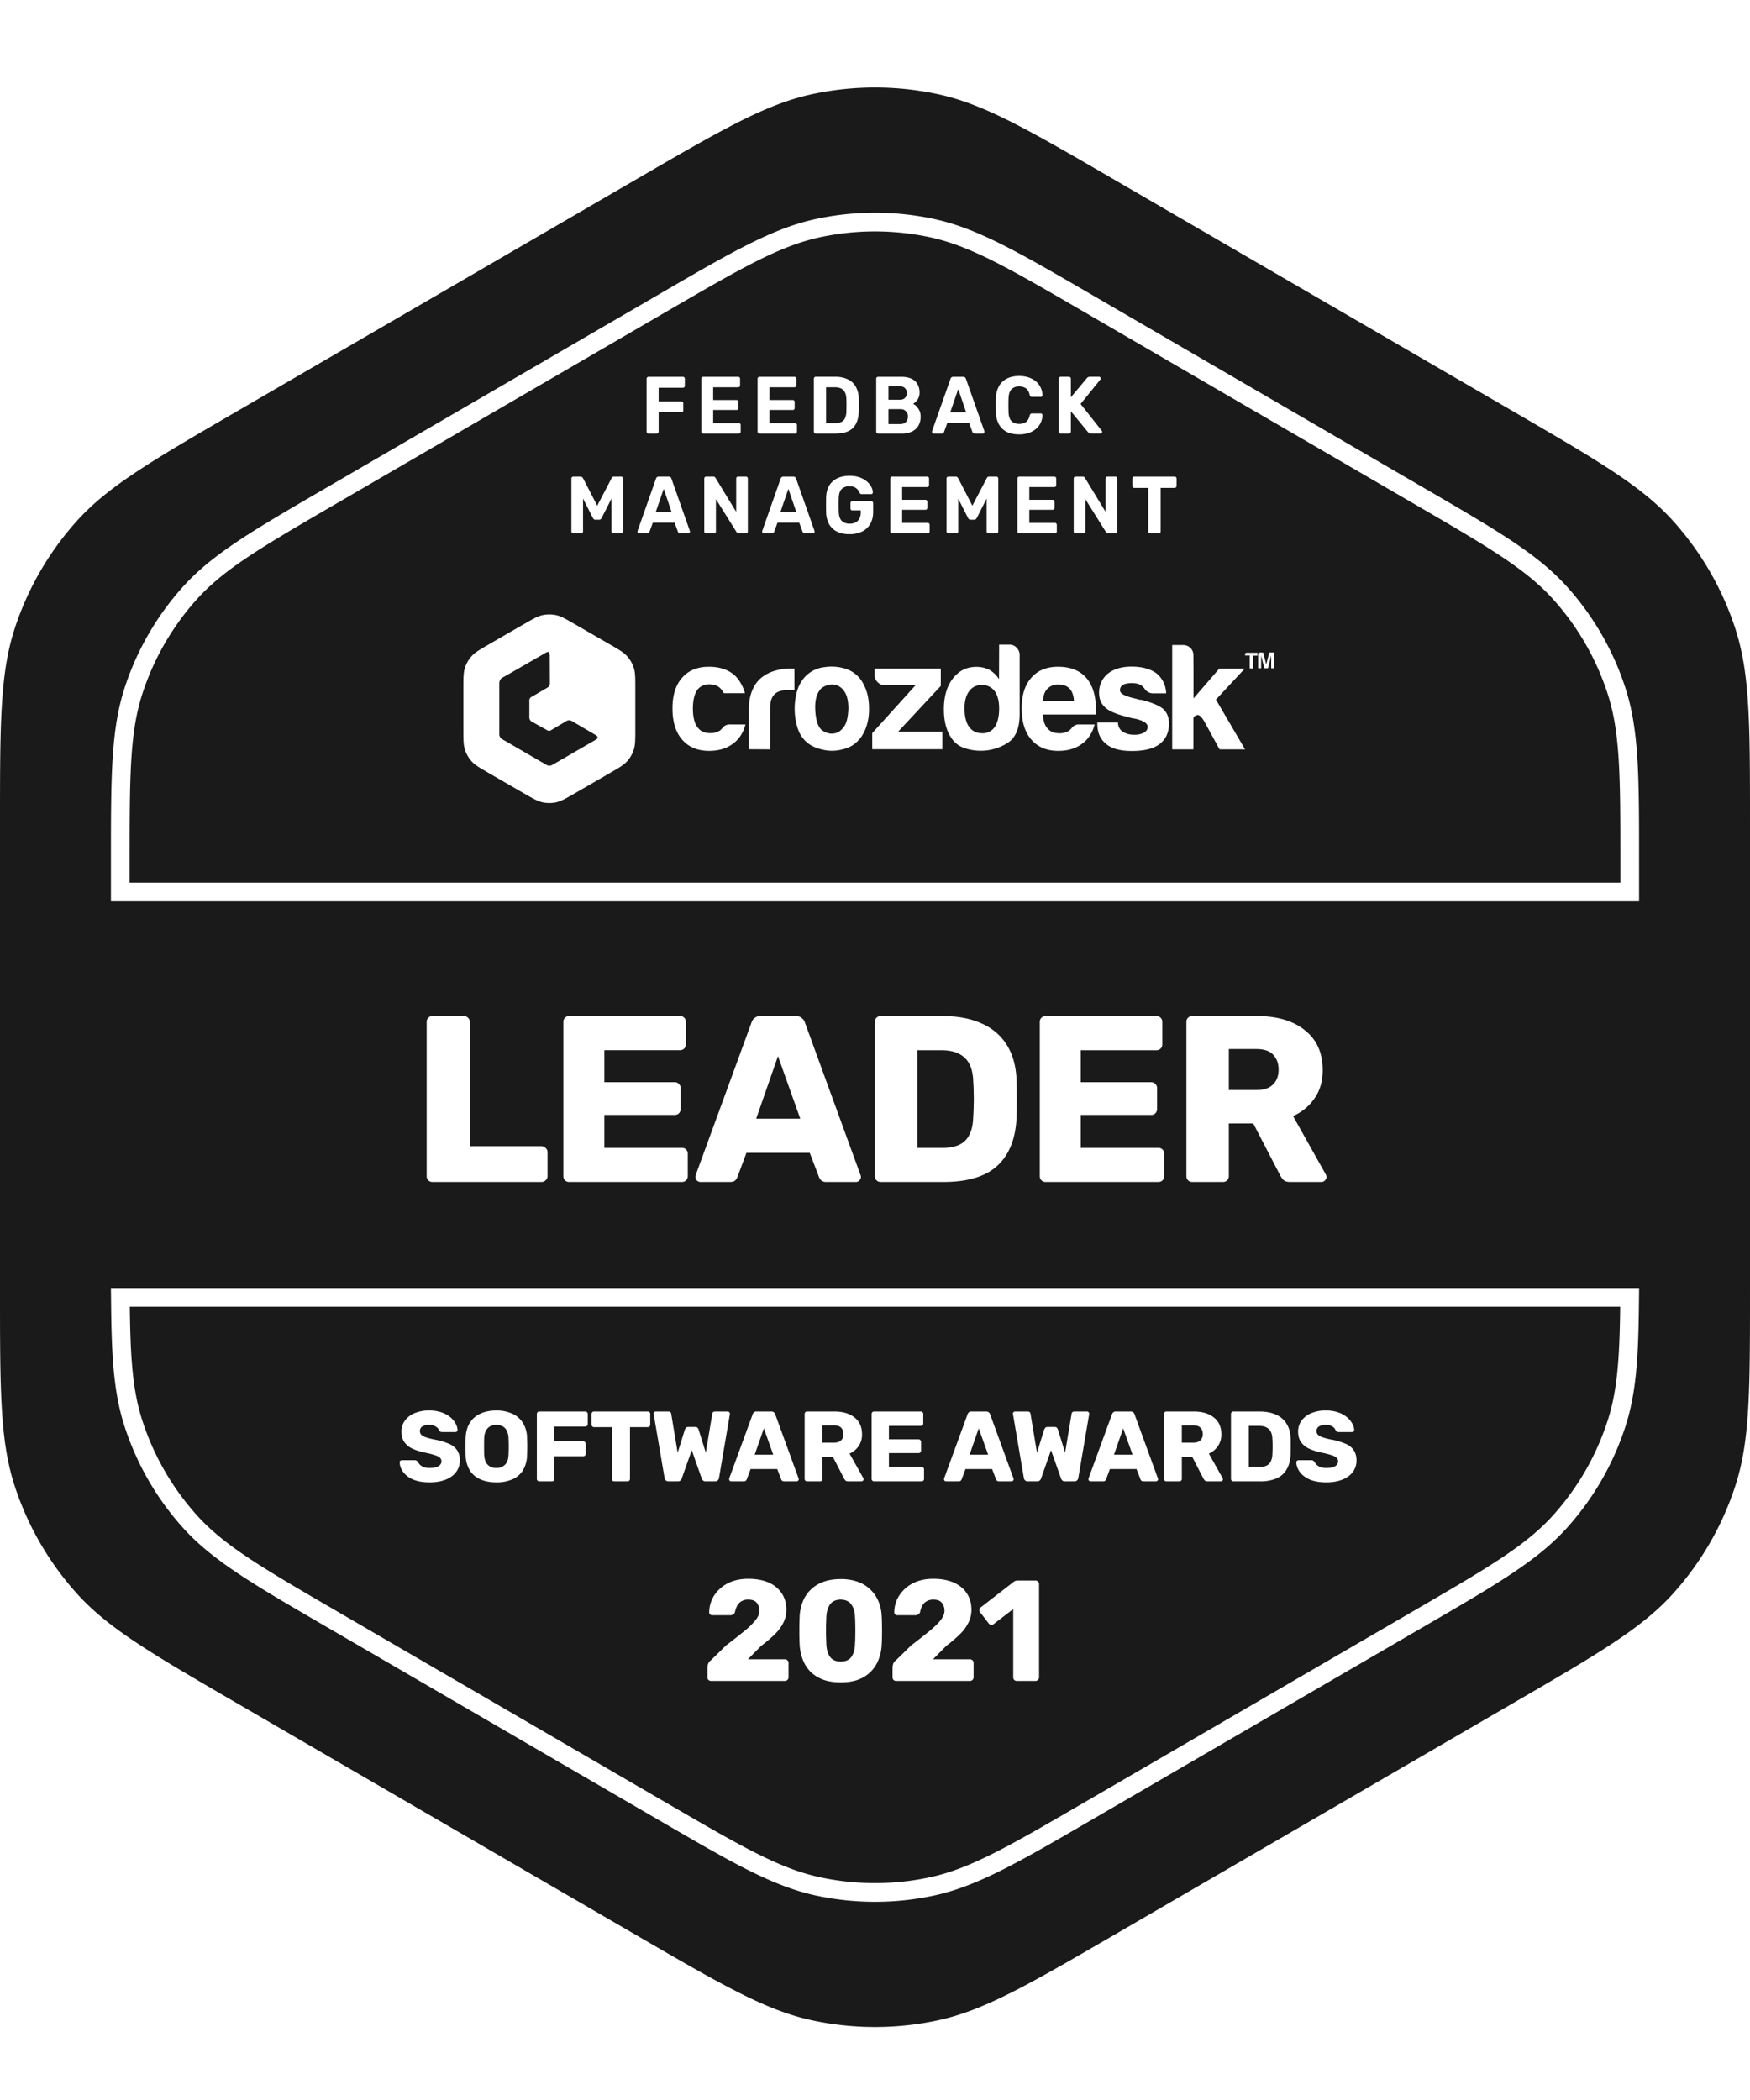 <svg width="80" height="96" fill="none" xmlns="http://www.w3.org/2000/svg"><path d="M38.178 19.342h-.413v-1.638h.395c.178 0 .31.044.395.133.087.087.132.223.137.408a5.74 5.74 0 0 1 .004.36c0 .057-.002.12-.004.192a.792.792 0 0 1-.06.316.343.343 0 0 1-.165.174.654.654 0 0 1-.29.055Zm2.439.045h.539c.115 0 .202-.034.26-.1a.366.366 0 0 0 .089-.245.336.336 0 0 0-.092-.24c-.059-.067-.144-.1-.257-.1h-.54v.685Zm0-1.112h.507c.11 0 .193-.029.247-.085a.315.315 0 0 0 .084-.227.29.29 0 0 0-.084-.218c-.054-.057-.137-.085-.247-.085h-.508v.615Zm3.551.578h-.73l.367-1.067.363 1.067Zm-13.464 4.562h-.73l.367-1.068.363 1.068Zm5.7 0h-.73l.366-1.068.364 1.068Zm-9.175 10.186a934.895 934.895 0 0 0-1.067-.626.249.249 0 0 0-.289 0l-.674.4a.172.172 0 0 1-.154.024L24.328 33a.223.223 0 0 1-.129-.22v-.749a.174.174 0 0 1 .11-.178l.681-.398a.251.251 0 0 0 .147-.252l-.006-1.25c0-.148-.061-.185-.184-.111l-.47.27c-.526.304-1.275.736-1.505.864a.259.259 0 0 0-.14.203c0 .003-.002.006-.004.009-.001.003-.003.006-.003.01v2.348a.267.267 0 0 0 .141.251l1 .58 1 .58a.283.283 0 0 0 .22.036.191.191 0 0 0 .08-.037l.218-.125h.001c.244-.141.486-.28.732-.427a135.23 135.23 0 0 0 .524-.303l.494-.285c.116-.068.116-.141-.006-.215Zm10.039-1.171c-.019-.423.067-.736.263-.95a.813.813 0 0 1 .307-.16.647.647 0 0 1 .417.006.722.722 0 0 1 .368.319c.104.165.16.417.16.748-.013.368-.074.638-.185.803-.11.166-.239.27-.38.313a.665.665 0 0 1-.423-.012c-.141-.055-.24-.117-.294-.19-.135-.166-.215-.454-.233-.877Zm7.034.797c-.141-.196-.209-.478-.209-.846 0-.331.068-.589.209-.78a.677.677 0 0 1 .57-.287.702.702 0 0 1 .595.276c.14.196.208.46.208.79 0 .369-.067.65-.196.847a.667.667 0 0 1-.582.294c-.258-.006-.454-.098-.595-.294Zm3.378-1.19h1.417c-.018-.251-.086-.435-.196-.552-.123-.128-.294-.196-.515-.196a.679.679 0 0 0-.503.196c-.123.123-.19.307-.202.552Z" fill="#1A1A1A"/><path fill-rule="evenodd" clip-rule="evenodd" d="M37.496 10.844c-1.866.399-3.62 1.418-7.128 3.458l-14.914 8.674c-3.472 2.018-5.208 3.028-6.47 4.436a11.975 11.975 0 0 0-2.475 4.303c-.583 1.8-.583 3.807-.583 7.823v.81h68.148v-.81c0-4.016 0-6.024-.582-7.823a11.976 11.976 0 0 0-2.476-4.303c-1.262-1.408-2.998-2.418-6.47-4.436l-14.914-8.674c-3.508-2.04-5.262-3.06-7.128-3.458a11.974 11.974 0 0 0-5.008 0Zm9.091 9.014c-.22 0-.409-.039-.564-.115a.852.852 0 0 1-.356-.341 1.217 1.217 0 0 1-.14-.549 13.848 13.848 0 0 1 0-.66 1.18 1.18 0 0 1 .14-.54.862.862 0 0 1 .363-.345c.155-.08.341-.12.557-.12.158 0 .301.022.43.064.13.042.241.102.335.181a.842.842 0 0 1 .303.634.073.073 0 0 1-.024.056.07.07 0 0 1-.053.022h-.402a.096.096 0 0 1-.067-.022.151.151 0 0 1-.039-.074c-.035-.146-.094-.246-.176-.3a.545.545 0 0 0-.307-.082.469.469 0 0 0-.345.126c-.085.084-.13.224-.138.419-.007.203-.007.41 0 .622.008.196.053.335.138.42.085.083.2.125.345.125a.544.544 0 0 0 .307-.081c.084-.057.143-.157.176-.3.01-.037.023-.062.039-.075a.096.096 0 0 1 .067-.022h.402a.07.07 0 0 1 .053.023.071.071 0 0 1 .024.055.842.842 0 0 1-.303.634.987.987 0 0 1-.335.181 1.353 1.353 0 0 1-.43.064Zm-17.003-.064a.084.084 0 0 0 .063.026h.374a.084.084 0 0 0 .063-.026.093.093 0 0 0 .025-.066v-.879h1.04a.084.084 0 0 0 .063-.026.088.088 0 0 0 .025-.063v-.315a.093.093 0 0 0-.025-.066.084.084 0 0 0-.063-.026h-1.04v-.627h1.11a.084.084 0 0 0 .064-.026.093.093 0 0 0 .024-.066v-.315a.093.093 0 0 0-.024-.067.084.084 0 0 0-.064-.026h-1.572a.084.084 0 0 0-.063.026.093.093 0 0 0-.025.067v2.409c0 .027.008.05.025.066Zm2.5 0a.084.084 0 0 0 .063.026h1.625a.084.084 0 0 0 .064-.026.093.093 0 0 0 .025-.066v-.293a.093.093 0 0 0-.025-.067.084.084 0 0 0-.064-.026h-1.17v-.6h1.065a.084.084 0 0 0 .063-.026.088.088 0 0 0 .025-.063v-.274a.093.093 0 0 0-.025-.067.084.084 0 0 0-.063-.026h-1.065v-.582h1.142a.084.084 0 0 0 .064-.026.088.088 0 0 0 .024-.063v-.296a.093.093 0 0 0-.024-.067.084.084 0 0 0-.064-.026h-1.596a.084.084 0 0 0-.064.026.093.093 0 0 0-.025.067v2.409c0 .027.009.05.025.066Zm2.636.026a.084.084 0 0 1-.063-.026.093.093 0 0 1-.025-.066v-2.41c0-.027.008-.049.025-.066a.084.084 0 0 1 .063-.026h1.597c.026 0 .047.009.063.026.017.017.025.04.025.067v.296a.088.088 0 0 1-.025.063.084.084 0 0 1-.063.026h-1.142v.582h1.064c.026 0 .047.009.064.026.016.017.024.04.024.067v.274a.088.088 0 0 1-.024.063.084.084 0 0 1-.064.026h-1.064v.6h1.17c.026 0 .047.009.063.026.017.018.025.04.025.067v.293c0 .027-.008.05-.025.066a.084.084 0 0 1-.063.026H34.72Zm2.51-.026a.084.084 0 0 0 .063.026h.902c.233 0 .427-.035.582-.107a.76.76 0 0 0 .352-.337c.08-.151.123-.341.13-.571a12.646 12.646 0 0 0 0-.567 1.152 1.152 0 0 0-.133-.552.795.795 0 0 0-.36-.341 1.306 1.306 0 0 0-.588-.12h-.885a.084.084 0 0 0-.064.027.093.093 0 0 0-.024.067v2.409c0 .027.008.05.024.066Zm2.914.026a.084.084 0 0 1-.063-.026.093.093 0 0 1-.025-.066v-2.41c0-.027.008-.049.025-.066a.084.084 0 0 1 .063-.026h1.047c.195 0 .355.03.48.089.124.06.215.143.274.252a.766.766 0 0 1 .092.382.555.555 0 0 1-.05.24.521.521 0 0 1-.116.171.558.558 0 0 1-.13.1.609.609 0 0 1 .24.223.62.62 0 0 1 .105.363.813.813 0 0 1-.098.407.667.667 0 0 1-.293.271 1.06 1.06 0 0 1-.472.096h-1.079Zm2.483-.022a.07.07 0 0 0 .053.022h.367c.035 0 .061-.008.078-.026a.132.132 0 0 0 .031-.048l.152-.415h.994l.151.415a.13.13 0 0 0 .032.049c.016.017.042.025.078.025h.366a.07.07 0 0 0 .053-.022.086.086 0 0 0 .021-.055.153.153 0 0 0-.003-.034l-.84-2.383a.144.144 0 0 0-.042-.07.124.124 0 0 0-.088-.03h-.45a.124.124 0 0 0-.089.03.145.145 0 0 0-.042.07l-.84 2.383a.141.141 0 0 0-.003.034c0 .02.007.038.021.055Zm5.801-.003a.084.084 0 0 0 .064.025h.373a.084.084 0 0 0 .064-.026.093.093 0 0 0 .025-.066V18.8l.779.949c.007.007.02.021.042.04.021.02.053.03.095.03h.44a.07.07 0 0 0 .053-.022.086.086 0 0 0 .022-.055c0-.02-.005-.035-.014-.045l-.973-1.23.906-1.12a.071.071 0 0 0 .014-.044.073.073 0 0 0-.021-.052.065.065 0 0 0-.053-.026h-.427a.165.165 0 0 0-.138.07l-.725.868v-.845a.093.093 0 0 0-.025-.067.084.084 0 0 0-.064-.026h-.373a.084.084 0 0 0-.063.026.093.093 0 0 0-.025.067v2.409c0 .027.008.05.024.066Zm-22.22 4.587a.091.091 0 0 1-.063-.026.093.093 0 0 1-.024-.066v-2.41c0-.027.008-.049.024-.066a.091.091 0 0 1 .064-.026h.328c.035 0 .06.01.077.03.02.02.032.034.039.044l.649 1.256.655-1.256a.248.248 0 0 1 .032-.045c.019-.02.046-.03.081-.03h.328c.026 0 .047.01.063.027a.09.09 0 0 1 .025.066v2.41a.089.089 0 0 1-.025.066.084.084 0 0 1-.063.026h-.36a.08.08 0 0 1-.06-.026.093.093 0 0 1-.024-.066v-1.498l-.448.882a.219.219 0 0 1-.046.06.105.105 0 0 1-.074.025h-.165a.105.105 0 0 1-.075-.025.219.219 0 0 1-.045-.06l-.448-.882v1.498a.089.089 0 0 1-.025.066.08.08 0 0 1-.06.026h-.36Zm2.956-.022a.07.07 0 0 0 .053.022h.366c.036 0 .061-.008.078-.026a.132.132 0 0 0 .031-.048l.152-.415h.994l.152.415a.121.121 0 0 0 .031.048c.017.018.043.026.078.026h.366a.07.07 0 0 0 .053-.022.086.086 0 0 0 .021-.056.142.142 0 0 0-.003-.033l-.839-2.383a.143.143 0 0 0-.042-.07.124.124 0 0 0-.088-.03h-.451a.124.124 0 0 0-.089.03.145.145 0 0 0-.042.07l-.839 2.383a.142.142 0 0 0-.003.033c0 .02.007.039.02.056Zm3.12.022a.084.084 0 0 1-.064-.026.093.093 0 0 1-.025-.066v-2.41c0-.027.009-.049.025-.066a.084.084 0 0 1 .063-.026h.321c.035 0 .061.008.078.026.016.017.027.03.032.04l.94 1.546v-1.52c0-.027.009-.049.025-.066a.08.08 0 0 1 .06-.026h.36a.08.08 0 0 1 .063.026.09.09 0 0 1 .025.066v2.41a.102.102 0 0 1-.025.066.084.084 0 0 1-.063.026h-.325c-.035 0-.06-.008-.077-.026a.426.426 0 0 0-.032-.04l-.937-1.498v1.472a.093.093 0 0 1-.025.066.084.084 0 0 1-.064.026h-.356Zm2.58-.022a.07.07 0 0 0 .052.022h.367c.035 0 .06-.008.077-.026a.132.132 0 0 0 .032-.048l.151-.415h.994l.152.415a.125.125 0 0 0 .032.048c.016.018.042.026.077.026h.367a.07.07 0 0 0 .053-.022.086.086 0 0 0 .02-.056.153.153 0 0 0-.003-.033l-.839-2.383a.143.143 0 0 0-.042-.07.124.124 0 0 0-.088-.03h-.451a.124.124 0 0 0-.088.03.145.145 0 0 0-.043.07l-.838 2.383a.139.139 0 0 0-.004.033c0 .02.007.039.021.056Zm3.97.06c-.221 0-.41-.039-.568-.116a.87.87 0 0 1-.363-.34 1.18 1.18 0 0 1-.137-.545 15.785 15.785 0 0 1 0-.686c.007-.208.053-.384.137-.53a.848.848 0 0 1 .367-.334c.16-.079.347-.118.564-.118.173 0 .326.023.458.07.131.047.242.109.331.185.09.075.158.156.205.245a.586.586 0 0 1 .074.256.091.091 0 0 1-.022.06.074.074 0 0 1-.056.021h-.437a.096.096 0 0 1-.056-.015.13.13 0 0 1-.032-.044.449.449 0 0 0-.081-.133.422.422 0 0 0-.145-.119.514.514 0 0 0-.24-.048.495.495 0 0 0-.352.122c-.084.082-.13.215-.137.4a9.877 9.877 0 0 0 0 .649c.007.193.054.331.14.415.09.084.209.126.357.126a.609.609 0 0 0 .257-.052.416.416 0 0 0 .183-.17.575.575 0 0 0 .067-.293v-.093h-.384a.08.08 0 0 1-.06-.026.101.101 0 0 1-.025-.066v-.238c0-.027.009-.049.025-.066a.08.08 0 0 1 .06-.026h.864c.025 0 .046.008.063.026.016.017.025.04.025.066v.404c0 .213-.045.395-.134.545a.869.869 0 0 1-.377.349 1.294 1.294 0 0 1-.571.118Zm1.889-.064a.084.084 0 0 0 .063.026h1.625a.083.083 0 0 0 .063-.026.093.093 0 0 0 .025-.066v-.293a.093.093 0 0 0-.025-.067.083.083 0 0 0-.063-.026h-1.17v-.6h1.064a.084.084 0 0 0 .064-.026.088.088 0 0 0 .024-.063v-.275a.093.093 0 0 0-.024-.066.084.084 0 0 0-.064-.026h-1.064v-.582h1.142a.084.084 0 0 0 .063-.026.088.088 0 0 0 .025-.063v-.297a.093.093 0 0 0-.025-.066.084.084 0 0 0-.063-.026h-1.597a.084.084 0 0 0-.063.026.093.093 0 0 0-.025.066v2.41c0 .027.008.049.025.066Zm2.636.026a.091.091 0 0 1-.064-.026.093.093 0 0 1-.024-.066v-2.41c0-.027.008-.049.024-.066a.091.091 0 0 1 .064-.026h.328c.035 0 .06.01.077.03.019.02.032.034.039.044l.648 1.256.656-1.256a.253.253 0 0 1 .032-.045c.018-.02.045-.03.08-.03h.329c.025 0 .047.01.063.027a.09.09 0 0 1 .025.066v2.41a.093.093 0 0 1-.025.066.084.084 0 0 1-.063.026h-.36a.08.08 0 0 1-.06-.026.093.093 0 0 1-.025-.066v-1.498l-.447.882a.219.219 0 0 1-.046.06.105.105 0 0 1-.074.025h-.166a.105.105 0 0 1-.074-.025.219.219 0 0 1-.045-.06l-.448-.882v1.498a.089.089 0 0 1-.025.066.08.08 0 0 1-.06.026h-.36Zm3.177-.026a.084.084 0 0 0 .063.026h1.625a.084.084 0 0 0 .063-.026.093.093 0 0 0 .025-.066v-.293a.093.093 0 0 0-.025-.067.084.084 0 0 0-.063-.026h-1.17v-.6h1.064a.084.084 0 0 0 .064-.026.088.088 0 0 0 .024-.063v-.275a.093.093 0 0 0-.024-.066.084.084 0 0 0-.064-.026h-1.064v-.582h1.142a.084.084 0 0 0 .063-.026.088.088 0 0 0 .025-.063v-.297a.093.093 0 0 0-.025-.066.084.084 0 0 0-.063-.026h-1.597a.084.084 0 0 0-.063.026.093.093 0 0 0-.025.066v2.41c0 .027.008.049.025.066Zm2.636.026a.084.084 0 0 1-.064-.026.093.093 0 0 1-.024-.066v-2.41c0-.027.008-.049.024-.066a.084.084 0 0 1 .064-.026h.32c.036 0 .062.008.078.026a.18.18 0 0 1 .032.04l.94 1.546v-1.52a.09.09 0 0 1 .026-.066.08.08 0 0 1 .06-.026h.359a.08.08 0 0 1 .063.026.09.09 0 0 1 .025.066v2.41a.102.102 0 0 1-.025.066.084.084 0 0 1-.063.026h-.324c-.036 0-.061-.008-.078-.026a.426.426 0 0 0-.032-.04l-.937-1.498v1.472a.089.089 0 0 1-.025.066.084.084 0 0 1-.063.026h-.356Zm3.344-.026a.084.084 0 0 0 .064.026h.39a.084.084 0 0 0 .064-.026.093.093 0 0 0 .025-.066v-1.987h.638a.084.084 0 0 0 .063-.026.088.088 0 0 0 .025-.063v-.334a.093.093 0 0 0-.024-.066.084.084 0 0 0-.064-.026H51.85a.08.08 0 0 0-.06.026.093.093 0 0 0-.024.066v.334c0 .025.008.046.024.063a.08.08 0 0 0 .06.026h.642v1.987c0 .027.008.049.024.066Zm-28.58 4.185c.428-.248.643-.372.87-.42.203-.043.411-.043.613 0 .228.048.442.172.871.42l1.575.91c.43.247.644.37.8.544.138.153.242.334.306.53.072.222.072.47.072.965v1.819c0 .495 0 .742-.072.964a1.473 1.473 0 0 1-.306.53c-.156.173-.37.297-.8.545l-1.575.91c-.429.247-.643.37-.871.42-.202.042-.41.042-.612 0-.228-.05-.443-.173-.872-.42l-1.575-.91c-.429-.248-.643-.371-.8-.545a1.471 1.471 0 0 1-.305-.53c-.072-.222-.072-.47-.072-.965V31.49c0-.496 0-.743.072-.965a1.46 1.46 0 0 1 .306-.53c.156-.173.37-.297.8-.545l1.574-.91Zm10.143 4.576h-.693a.429.429 0 0 0-.258.067.47.47 0 0 0-.11.11l-.074.074a.156.156 0 0 1-.074.05.776.776 0 0 1-.404.097c-.24 0-.417-.073-.54-.22-.165-.178-.251-.479-.251-.902 0-.423.085-.73.251-.914a.679.679 0 0 1 .503-.196c.22 0 .392.067.515.196a.78.78 0 0 1 .141.209h.97a1.931 1.931 0 0 0-.363-.705c-.3-.338-.736-.503-1.288-.503-.527 0-.938.171-1.232.515-.288.33-.43.797-.43 1.386 0 .62.148 1.097.442 1.429.294.343.705.515 1.233.515.429 0 .79-.105 1.079-.32.288-.202.478-.502.583-.888Zm.153 1.134v-1.79c0-.362.055-.663.16-.908a1.43 1.43 0 0 1 .435-.589c.184-.141.392-.245.62-.307.238-.067.484-.098.729-.098h.141v.988h-.319c-.27 0-.466.067-.595.196-.128.129-.196.331-.196.613v1.901l-.975-.006Zm2.22-1.006c.074.264.215.497.417.675.184.166.43.282.742.35.3.073.62.067.92-.019.343-.073.625-.264.846-.57.11-.166.196-.35.252-.54.073-.245.104-.503.098-.76 0-.405-.074-.76-.233-1.067a1.408 1.408 0 0 0-.78-.724 2.15 2.15 0 0 0-1.023-.092 1.426 1.426 0 0 0-.932.49 1.609 1.609 0 0 0-.325.626 2.827 2.827 0 0 0-.105.748c-.006.3.037.595.123.883Zm3.422 1.006v-.736l1.98-2.19h-1.398a.449.449 0 0 1-.33-.134.441.441 0 0 1-.142-.325v-.307h3.024v.797l-1.95 2.092h2.023v.803h-3.207Zm6.273-4.783h-.472l-.006 1.582a1.287 1.287 0 0 0-.441-.43 1.295 1.295 0 0 0-.608-.134c-.435 0-.79.178-1.066.54-.27.349-.405.815-.405 1.398 0 .588.135 1.054.404 1.398.142.178.332.313.552.38a2.296 2.296 0 0 0 1.938-.227c.38-.233.57-.674.57-1.33V29.94a.46.46 0 0 0-.134-.325.429.429 0 0 0-.331-.147Zm3.202 3.649h.693c-.105.386-.295.686-.583.889-.288.215-.65.319-1.08.319-.527 0-.938-.172-1.232-.515-.294-.332-.441-.81-.441-1.43 0-.588.14-1.054.429-1.385.294-.344.705-.515 1.233-.515.551 0 .987.165 1.287.503.295.343.442.815.442 1.428v.154c0 .03 0 .067-.012.098H47.68c.006.288.08.497.208.638.123.147.3.22.54.22a.775.775 0 0 0 .405-.098.156.156 0 0 0 .073-.049l.074-.073a.3.3 0 0 1 .104-.11.413.413 0 0 1 .264-.074Zm1.76-.086h-.945v.049c0 .41.135.717.405.932.258.215.65.319 1.178.319.558 0 .975-.104 1.25-.307.295-.22.442-.54.442-.944 0-.282-.086-.503-.264-.669-.19-.16-.515-.294-.987-.417a.755.755 0 0 1-.116-.012 1.132 1.132 0 0 1-.148-.043c-.484-.104-.723-.227-.723-.374a.27.27 0 0 1 .122-.251c.092-.056.233-.086.417-.086.197 0 .35.037.46.122l.11.11c.08.148.24.24.405.234h.595a1.219 1.219 0 0 0-.429-.902c-.288-.214-.675-.319-1.153-.319-.441 0-.803.105-1.08.32-.263.214-.41.539-.404.876 0 .282.092.503.276.669.172.165.497.306.987.429.123.037.246.067.375.086.386.086.582.208.582.374 0 .11-.055.196-.166.264a.883.883 0 0 1-.429.098.996.996 0 0 1-.552-.141.508.508 0 0 1-.208-.417Zm3.452-2.466v1.362l1.178-1.362h1.165l-1.318 1.417 1.33 2.275h-1.165l-.68-1.245c-.142-.251-.258-.355-.362-.319-.105.037-.154.092-.154.166v1.398h-.969v-4.77h.503c.123 0 .245.048.331.134a.445.445 0 0 1 .135.319l.006.625Zm2.57-.6v.588l.147.006v-.588h.209v-.13h-.497a.07.07 0 0 0-.074.074v.05h.215Zm.386.582v-.638c0-.018.006-.037.025-.055a.077.077 0 0 1 .055-.024h.147l.141.545.141-.546h.221v.718h-.135v-.582l-.147.582h-.166l-.147-.582v.582h-.135Z" fill="#1A1A1A"/><path d="M23.083 66.962a.54.54 0 0 1-.393.146.54.54 0 0 1-.392-.146c-.1-.097-.155-.252-.164-.465a16.378 16.378 0 0 1 0-.748.786.786 0 0 1 .082-.347.463.463 0 0 1 .196-.201.596.596 0 0 1 .278-.064c.107 0 .201.022.283.064.082.043.146.11.192.2a.786.786 0 0 1 .082.348 7.885 7.885 0 0 1 0 .748c-.006.213-.061.368-.164.465Zm12.265-.461H34.5l.42-1.204.428 1.204Zm2.252-.551h.53c.143 0 .25-.036.32-.106a.379.379 0 0 0 .109-.287.398.398 0 0 0-.105-.288c-.067-.073-.175-.109-.324-.109h-.53v.79Zm6.723.551h.849l-.43-1.204-.419 1.204Zm6.602 0h.849l-.429-1.204-.42 1.204Zm3.631-.551h-.53v-.79h.53c.149 0 .257.037.324.11.07.072.104.168.104.287a.379.379 0 0 1-.109.287c-.07.07-.176.105-.32.105Zm2.534 1.112h.483a.77.77 0 0 0 .324-.06.41.41 0 0 0 .196-.195.795.795 0 0 0 .073-.347c.006-.088.009-.167.009-.237a2.37 2.37 0 0 0 0-.21c0-.07-.003-.148-.01-.233-.005-.206-.06-.357-.163-.451-.1-.097-.251-.146-.452-.146h-.46v1.88Zm-18.168 8.679c-.1.144-.264.216-.492.216-.218 0-.38-.072-.485-.216-.105-.149-.162-.347-.17-.597l-.014-.4v-.42l.014-.386c.008-.24.063-.435.163-.584.101-.149.265-.225.492-.23.228.005.392.081.492.23.105.149.16.343.164.584.009.118.013.247.013.387.005.14.005.28 0 .42 0 .14-.004.272-.013.4-.004.249-.059.447-.164.596Z" fill="#1A1A1A"/><path fill-rule="evenodd" clip-rule="evenodd" d="M37.496 85.82c1.65.353 3.357.353 5.008 0 1.866-.4 3.62-1.42 7.128-3.46l14.914-8.672c3.472-2.02 5.208-3.029 6.47-4.437a11.976 11.976 0 0 0 2.475-4.303c.385-1.188.516-2.468.56-4.357.007-.272.011-.556.015-.855H5.934c.004.299.008.583.015.855.044 1.89.175 3.169.56 4.357a11.975 11.975 0 0 0 2.475 4.303c1.262 1.408 2.998 2.418 6.47 4.436l14.914 8.674c3.508 2.04 5.262 3.06 7.128 3.459ZM18.89 67.637c.2.085.453.128.757.128.268 0 .505-.04.712-.119.206-.079.368-.193.483-.342a.85.85 0 0 0 .178-.538.83.83 0 0 0-.118-.461.823.823 0 0 0-.375-.301 2.877 2.877 0 0 0-.67-.196 3.69 3.69 0 0 1-.397-.105.514.514 0 0 1-.205-.119.236.236 0 0 1-.06-.16c0-.097.037-.168.11-.214a.58.58 0 0 1 .315-.073.52.52 0 0 1 .3.078c.08.048.129.106.147.173.018.027.04.047.064.06a.192.192 0 0 0 .086.018h.603c.027 0 .05-.01.068-.028a.103.103 0 0 0 .027-.068.634.634 0 0 0-.09-.297.986.986 0 0 0-.247-.292 1.258 1.258 0 0 0-.406-.219 1.685 1.685 0 0 0-.552-.082 1.67 1.67 0 0 0-.67.123 1.053 1.053 0 0 0-.443.343.839.839 0 0 0-.155.497c0 .188.042.347.127.474a.931.931 0 0 0 .37.306c.164.076.362.138.593.187.18.036.322.073.429.11.11.033.188.072.237.118a.208.208 0 0 1 .073.164c0 .094-.046.169-.137.224-.088.055-.22.082-.397.082a.86.86 0 0 1-.269-.037.538.538 0 0 1-.173-.105.559.559 0 0 1-.1-.132.237.237 0 0 0-.065-.06.164.164 0 0 0-.095-.022h-.575a.1.1 0 0 0-.073.032.087.087 0 0 0-.027.064c.006.158.06.307.164.447a1.1 1.1 0 0 0 .456.342Zm3.07-.01c.207.092.45.138.73.138a1.8 1.8 0 0 0 .73-.137 1.07 1.07 0 0 0 .484-.41 1.41 1.41 0 0 0 .191-.694 8.422 8.422 0 0 0 0-.79 1.34 1.34 0 0 0-.191-.688 1.101 1.101 0 0 0-.493-.424 1.722 1.722 0 0 0-.72-.142c-.277 0-.52.047-.726.142-.207.094-.37.235-.488.424-.116.185-.18.415-.192.689a17.132 17.132 0 0 0 0 .789 1.4 1.4 0 0 0 .192.693c.116.183.277.32.483.41Zm2.696.092a.111.111 0 0 1-.082-.032.112.112 0 0 1-.032-.082V64.64c0-.034.01-.06.032-.082a.111.111 0 0 1 .082-.032h2.094c.033 0 .06.01.082.032a.104.104 0 0 1 .037.082v.46a.106.106 0 0 1-.037.083.111.111 0 0 1-.082.032h-1.405v.67h1.314c.033 0 .06.012.082.037a.104.104 0 0 1 .036.082v.456c0 .03-.012.058-.036.082a.111.111 0 0 1-.082.032h-1.314v1.031a.11.11 0 0 1-.032.082.111.111 0 0 1-.082.032h-.575Zm3.345-.032a.111.111 0 0 0 .082.032h.602a.11.11 0 0 0 .082-.032.111.111 0 0 0 .032-.082v-2.363h.812c.034 0 .06-.01.082-.032a.122.122 0 0 0 .032-.082v-.488c0-.034-.01-.06-.032-.082a.111.111 0 0 0-.082-.032h-2.454a.11.11 0 0 0-.082.032.111.111 0 0 0-.032.082v.488c0 .03.01.058.032.082a.11.11 0 0 0 .082.032h.812v2.363c0 .033.01.06.032.082Zm2.558.032a.167.167 0 0 1-.123-.045.186.186 0 0 1-.055-.105l-.497-2.915a.04.04 0 0 1-.003-.01v-.002l-.001-.007v-.013c0-.025.009-.046.027-.064a.096.096 0 0 1 .068-.032h.566c.085 0 .132.033.142.1l.296 1.784.328-1.054a.305.305 0 0 1 .046-.077c.021-.03.056-.046.105-.046h.328c.052 0 .089.015.11.046a.215.215 0 0 1 .041.077l.328 1.05.297-1.78c.01-.067.056-.1.141-.1h.566c.027 0 .05.01.068.032.019.018.028.04.028.064v.032l-.497 2.915a.185.185 0 0 1-.055.105.166.166 0 0 1-.123.045h-.434a.167.167 0 0 1-.118-.04.227.227 0 0 1-.055-.079l-.46-1.304-.462 1.304a.23.23 0 0 1-.054.078c-.025.027-.063.041-.114.041h-.434Zm2.8-.027a.103.103 0 0 0 .069.027h.56c.053 0 .089-.01.11-.032a.201.201 0 0 0 .041-.064l.174-.465h1.218l.178.465a.2.2 0 0 0 .04.064c.025.022.06.032.105.032h.562c.027 0 .05-.009.068-.027a.096.096 0 0 0 .032-.069.09.09 0 0 0-.01-.04l-1.067-2.93a.166.166 0 0 0-.059-.086c-.027-.027-.067-.041-.119-.041h-.675a.178.178 0 0 0-.123.04.176.176 0 0 0-.055.088l-1.072 2.928a.172.172 0 0 0-.004.041c0 .025.009.047.027.069Zm3.54.027a.111.111 0 0 1-.083-.032.111.111 0 0 1-.032-.082V64.64c0-.034.011-.06.032-.082a.111.111 0 0 1 .082-.032h1.241c.392 0 .701.091.926.274.228.179.342.434.342.766a.918.918 0 0 1-.16.547.972.972 0 0 1-.41.338l.63 1.122a.113.113 0 0 1 .013.05c0 .025-.01.047-.032.069a.093.093 0 0 1-.068.027h-.602c-.058 0-.1-.014-.128-.04a.388.388 0 0 1-.06-.083l-.52-1.004h-.47v1.013c0 .033-.01.06-.031.082a.111.111 0 0 1-.082.032h-.589Zm2.98-.032a.111.111 0 0 0 .082.032h2.167a.11.11 0 0 0 .082-.032.111.111 0 0 0 .032-.082v-.429a.11.11 0 0 0-.032-.082.11.11 0 0 0-.082-.032h-1.492v-.634h1.355c.034 0 .061-.01.082-.032a.121.121 0 0 0 .032-.082v-.397a.11.11 0 0 0-.032-.082.104.104 0 0 0-.082-.036h-1.355v-.616h1.456a.11.11 0 0 0 .082-.032.111.111 0 0 0 .032-.082v-.43a.112.112 0 0 0-.032-.081.11.11 0 0 0-.082-.032h-2.13a.11.11 0 0 0-.083.032.111.111 0 0 0-.032.082v2.965c0 .033.01.06.032.082Zm3.372.032a.104.104 0 0 1-.068-.027.103.103 0 0 1-.028-.069.184.184 0 0 1 .005-.04l1.072-2.93a.177.177 0 0 1 .054-.086.178.178 0 0 1 .124-.041h.675c.051 0 .091.014.118.04.03.025.05.054.06.088l1.067 2.928a.09.09 0 0 1 .01.041c0 .025-.011.047-.033.069a.093.093 0 0 1-.068.027h-.561c-.046 0-.08-.01-.105-.032a.2.2 0 0 1-.041-.064l-.178-.465h-1.218l-.173.465a.198.198 0 0 1-.041.064c-.022.022-.058.032-.11.032h-.561Zm3.61-.045a.17.17 0 0 0 .124.045h.433c.052 0 .09-.014.114-.04a.228.228 0 0 0 .055-.079l.46-1.304.462 1.304a.23.23 0 0 0 .054.078.164.164 0 0 0 .119.041h.433a.167.167 0 0 0 .123-.045.186.186 0 0 0 .055-.105l.497-2.915v-.032a.088.088 0 0 0-.027-.064.087.087 0 0 0-.068-.032h-.566c-.085 0-.132.033-.141.1l-.297 1.78-.328-1.05a.215.215 0 0 0-.041-.077c-.022-.03-.058-.046-.11-.046h-.328c-.05 0-.084.015-.105.046a.301.301 0 0 0-.046.077l-.328 1.054-.297-1.784c-.009-.067-.056-.1-.141-.1H46.4a.096.096 0 0 0-.068.032.088.088 0 0 0-.028.064v.013a.04.04 0 0 0 .005.019l.497 2.915c.006.04.024.074.055.105Zm2.992.045a.104.104 0 0 1-.068-.027.103.103 0 0 1-.027-.069.16.16 0 0 1 .004-.04l1.072-2.93a.177.177 0 0 1 .055-.086.178.178 0 0 1 .123-.041h.675c.052 0 .091.014.119.04a.17.17 0 0 1 .059.088l1.067 2.928a.099.099 0 0 1 .01.041c0 .025-.011.047-.032.069a.093.093 0 0 1-.069.027h-.56c-.047 0-.081-.01-.106-.032a.201.201 0 0 1-.04-.064l-.179-.465h-1.218l-.173.465a.198.198 0 0 1-.041.064c-.021.022-.058.032-.11.032h-.56Zm3.389-.032a.111.111 0 0 0 .082.032h.589a.11.11 0 0 0 .082-.032.111.111 0 0 0 .032-.082v-1.013h.47l.52 1.004a.388.388 0 0 0 .059.082c.027.027.07.041.127.041h.603c.027 0 .05-.009.068-.027a.096.096 0 0 0 .032-.069.113.113 0 0 0-.014-.05l-.63-1.122a.971.971 0 0 0 .411-.338.917.917 0 0 0 .16-.547c0-.332-.114-.587-.342-.766-.225-.183-.534-.274-.926-.274h-1.241a.11.11 0 0 0-.082.032.111.111 0 0 0-.032.082v2.965c0 .033.01.06.032.082Zm3.145.032a.111.111 0 0 1-.082-.032.111.111 0 0 1-.032-.082V64.64c0-.034.01-.06.032-.082a.111.111 0 0 1 .082-.032h1.186c.298 0 .552.049.762.146.21.094.37.234.483.42.113.182.174.409.183.68a15.975 15.975 0 0 1 0 .697c-.012.283-.073.517-.183.703a.98.98 0 0 1-.47.415 1.896 1.896 0 0 1-.752.132h-1.21Zm3.493-.082c.201.085.453.128.758.128.267 0 .504-.04.711-.119.207-.079.368-.193.484-.342a.849.849 0 0 0 .178-.538.83.83 0 0 0-.119-.461.823.823 0 0 0-.374-.301 2.877 2.877 0 0 0-.67-.196 3.69 3.69 0 0 1-.398-.105.514.514 0 0 1-.205-.119.236.236 0 0 1-.06-.16c0-.097.037-.168.11-.214a.58.58 0 0 1 .315-.073c.125 0 .225.026.301.078a.303.303 0 0 1 .146.173.17.17 0 0 0 .064.06.193.193 0 0 0 .087.018h.602c.027 0 .05-.01.068-.028a.103.103 0 0 0 .028-.068.632.632 0 0 0-.091-.297.986.986 0 0 0-.247-.292 1.259 1.259 0 0 0-.406-.219 1.686 1.686 0 0 0-.552-.082 1.67 1.67 0 0 0-.67.123 1.054 1.054 0 0 0-.443.343.839.839 0 0 0-.155.497c0 .188.043.347.128.474a.932.932 0 0 0 .37.306c.163.076.361.138.592.187a3.4 3.4 0 0 1 .43.11.61.61 0 0 1 .236.118.208.208 0 0 1 .073.164c0 .094-.045.169-.137.224-.088.055-.22.082-.396.082a.86.86 0 0 1-.27-.037.538.538 0 0 1-.173-.105.56.56 0 0 1-.1-.132.234.234 0 0 0-.064-.06.164.164 0 0 0-.096-.022h-.575a.1.1 0 0 0-.073.032.087.087 0 0 0-.027.064c.006.158.06.307.164.447.104.14.256.254.456.342Zm-27.492 9.16c.035.03.077.046.125.046h3.364a.16.16 0 0 0 .118-.046.15.15 0 0 0 .052-.118v-.663a.15.15 0 0 0-.052-.118.16.16 0 0 0-.118-.045H34.19l.604-.61c.236-.18.44-.352.61-.518.175-.17.308-.348.4-.532.096-.188.144-.389.144-.603 0-.284-.068-.531-.203-.74a1.327 1.327 0 0 0-.597-.5c-.258-.117-.573-.176-.944-.176-.271 0-.516.04-.735.118-.214.079-.4.19-.557.334a1.467 1.467 0 0 0-.492 1.076.133.133 0 0 0 .138.137h.82c.047 0 .091-.01.13-.032a.183.183 0 0 0 .092-.118c.018-.092.048-.182.092-.27a.518.518 0 0 1 .19-.21.578.578 0 0 1 .322-.084c.188 0 .319.05.393.15a.56.56 0 0 1 .118.368c0 .126-.055.262-.164.406a3.26 3.26 0 0 1-.505.499c-.223.183-.509.408-.859.675l-.682.669a.353.353 0 0 0-.138.184.555.555 0 0 0-.026.137v.466a.16.16 0 0 0 .046.118Zm5.223-.02c.231.088.505.131.82.131.318 0 .592-.043.819-.13a1.562 1.562 0 0 0 .918-.925 2.03 2.03 0 0 0 .138-.676c.009-.118.013-.251.013-.4a8.171 8.171 0 0 0 0-.459c0-.157-.005-.297-.013-.42a1.96 1.96 0 0 0-.138-.668 1.54 1.54 0 0 0-.36-.545 1.566 1.566 0 0 0-.571-.367 2.243 2.243 0 0 0-.807-.131c-.306 0-.575.044-.806.131-.228.087-.42.21-.577.367a1.585 1.585 0 0 0-.354.544 2.192 2.192 0 0 0-.138.67c-.005.122-.009.262-.013.419v.46c.004.148.008.281.013.4.013.24.059.465.138.675.078.21.192.393.34.55.154.158.346.282.578.374Zm3.362.066a.183.183 0 0 1-.125-.046.16.16 0 0 1-.046-.118v-.466c0-.03.009-.076.026-.137a.353.353 0 0 1 .138-.184l.682-.669c.35-.267.636-.492.859-.675.227-.188.396-.355.505-.499.11-.144.164-.28.164-.406a.56.56 0 0 0-.118-.368c-.075-.1-.206-.15-.394-.15a.577.577 0 0 0-.32.085.517.517 0 0 0-.191.21 1.03 1.03 0 0 0-.092.269.184.184 0 0 1-.092.118.265.265 0 0 1-.13.032h-.82a.133.133 0 0 1-.138-.137 1.49 1.49 0 0 1 .13-.59c.088-.184.209-.346.362-.486.157-.144.343-.255.557-.334.218-.079.463-.118.734-.118.372 0 .687.059.945.177.262.118.46.284.596.498.136.21.204.457.204.741 0 .214-.048.415-.145.603a1.98 1.98 0 0 1-.4.532 6.57 6.57 0 0 1-.61.518l-.603.61h1.686a.16.16 0 0 1 .118.045.15.15 0 0 1 .052.118v.663a.15.15 0 0 1-.052.118.16.16 0 0 1-.118.046h-3.364Zm5.392-.046c.035.03.075.046.118.046h.853c.044 0 .08-.016.111-.046a.15.15 0 0 0 .053-.118v-4.263a.15.15 0 0 0-.053-.118.152.152 0 0 0-.111-.046h-.82a.27.27 0 0 0-.085.014.207.207 0 0 0-.072.032l-1.508 1.168a.158.158 0 0 0-.08.111.186.186 0 0 0 .034.125l.387.505c.03.039.065.063.105.072a.148.148 0 0 0 .124-.033l.898-.689v3.122a.16.16 0 0 0 .046.118Z" fill="#1A1A1A"/><path d="M36.584 51.141h-2.016l.997-2.86 1.019 2.86Zm5.35 1.333h1.148c.31 0 .567-.047.77-.141a.973.973 0 0 0 .465-.466c.109-.21.166-.484.174-.823a8.3 8.3 0 0 0 .021-.564 5.674 5.674 0 0 0 0-.498c0-.166-.007-.35-.021-.553-.015-.49-.145-.848-.39-1.072-.239-.231-.596-.347-1.073-.347h-1.094v4.464Zm14.241-2.644h1.257c.34 0 .592-.083.758-.25.174-.165.26-.393.26-.682 0-.281-.083-.509-.249-.682-.159-.174-.415-.26-.769-.26h-1.257v1.874Z" fill="#1A1A1A"/><path fill-rule="evenodd" clip-rule="evenodd" d="M29.001 8.248c4.006-2.327 6.009-3.49 8.14-3.946a13.685 13.685 0 0 1 5.719 0c2.13.455 4.133 1.619 8.139 3.946l18.103 10.516c3.971 2.307 5.956 3.46 7.4 5.07a13.685 13.685 0 0 1 2.832 4.92C80 30.81 80 33.105 80 37.697v21.267c0 4.592 0 6.888-.666 8.945a13.685 13.685 0 0 1-2.832 4.92c-1.444 1.609-3.429 2.762-7.4 5.069L51 88.415c-4.006 2.327-6.009 3.49-8.14 3.946a13.685 13.685 0 0 1-5.719 0c-2.13-.455-4.133-1.619-8.139-3.946L10.898 77.9c-3.971-2.307-5.956-3.46-7.4-5.07a13.685 13.685 0 0 1-2.832-4.92C0 65.854 0 63.558 0 58.966V37.698c0-4.592 0-6.888.666-8.945a13.685 13.685 0 0 1 2.832-4.92c1.444-1.609 3.429-2.762 7.4-5.069L29 8.248Zm-23.93 31.11c0-3.844 0-5.978.624-7.906a12.831 12.831 0 0 1 2.652-4.611c1.353-1.51 3.198-2.582 6.522-4.515l15.226-8.854c3.358-1.953 5.222-3.037 7.222-3.465a12.83 12.83 0 0 1 5.366 0c2 .428 3.864 1.512 7.222 3.465l15.226 8.854c3.324 1.933 5.169 3.006 6.522 4.515a12.83 12.83 0 0 1 2.652 4.61c.625 1.929.625 4.063.624 7.908v1.845H5.071v-1.845Zm69.86 19.523-.01.864c-.027 2.377-.132 3.972-.616 5.466a12.83 12.83 0 0 1-2.652 4.611c-1.353 1.51-3.198 2.582-6.522 4.515l-15.226 8.855c-3.358 1.953-5.222 3.036-7.222 3.464a12.83 12.83 0 0 1-5.366 0c-2-.428-3.864-1.512-7.222-3.465L14.87 74.338c-3.324-1.933-5.169-3.006-6.522-4.515a12.829 12.829 0 0 1-2.652-4.61c-.484-1.495-.59-3.09-.616-5.467l-.01-.864h69.86Zm-55.155-4.847a.264.264 0 0 1-.195-.076.264.264 0 0 1-.076-.195V46.72a.26.26 0 0 1 .076-.195.264.264 0 0 1 .195-.076h1.43a.25.25 0 0 1 .184.076c.058.05.087.115.087.195v5.677h3.272c.08 0 .144.029.195.086a.247.247 0 0 1 .086.195v1.084c0 .08-.029.144-.086.195a.264.264 0 0 1-.195.076h-4.973Zm6.248 0a.264.264 0 0 1-.195-.076.264.264 0 0 1-.076-.195V46.72a.26.26 0 0 1 .076-.195.264.264 0 0 1 .195-.076h5.06a.26.26 0 0 1 .27.271v1.018a.26.26 0 0 1-.076.195.264.264 0 0 1-.195.076h-3.456v1.463h3.218c.08 0 .144.029.195.086.05.05.076.116.076.195v.943a.289.289 0 0 1-.076.195.264.264 0 0 1-.195.076h-3.218v1.506h3.543c.08 0 .144.025.195.076.05.05.076.115.076.195v1.018c0 .08-.025.144-.076.195a.264.264 0 0 1-.195.076h-5.146Zm5.836-.065c.05.043.105.065.162.065h1.333c.123 0 .21-.026.26-.076a.479.479 0 0 0 .097-.152l.412-1.105h2.893l.422 1.105a.479.479 0 0 0 .098.152.37.37 0 0 0 .25.076h1.332a.22.22 0 0 0 .162-.065.228.228 0 0 0 .076-.163.214.214 0 0 0-.022-.097L36.8 46.753a.394.394 0 0 0-.14-.206c-.066-.065-.16-.097-.282-.097h-1.604a.42.42 0 0 0-.292.097.418.418 0 0 0-.13.206l-2.546 6.956a.404.404 0 0 0-.011.097c0 .058.021.112.065.163Zm8.405.065a.264.264 0 0 1-.195-.076.264.264 0 0 1-.076-.195V46.72c0-.08.026-.145.076-.195a.264.264 0 0 1 .195-.076h2.817c.708 0 1.311.115 1.81.346.498.224.88.557 1.148.997.267.434.412.972.433 1.615a33.163 33.163 0 0 1 .001 1.657c-.03.672-.174 1.228-.434 1.669a2.33 2.33 0 0 1-1.116.986c-.484.21-1.08.314-1.788.314h-2.87Zm7.344-.076c.05.05.115.076.195.076h5.146c.08 0 .145-.026.195-.076a.264.264 0 0 0 .076-.195v-1.018a.264.264 0 0 0-.076-.195.264.264 0 0 0-.195-.076h-3.543v-1.506h3.218c.08 0 .145-.026.195-.076a.288.288 0 0 0 .076-.195v-.943a.264.264 0 0 0-.076-.195.247.247 0 0 0-.195-.086h-3.218V48.01h3.457a.264.264 0 0 0 .195-.076.264.264 0 0 0 .075-.195v-1.018a.264.264 0 0 0-.075-.195.264.264 0 0 0-.195-.076h-5.06a.264.264 0 0 0-.195.076.264.264 0 0 0-.076.195v7.042c0 .08.025.144.076.195Zm6.898.076a.264.264 0 0 1-.195-.076.264.264 0 0 1-.076-.195V46.72a.26.26 0 0 1 .076-.195.264.264 0 0 1 .195-.076h2.947c.931 0 1.664.216 2.199.65.542.426.813 1.033.813 1.82 0 .513-.127.946-.38 1.3-.245.354-.57.621-.975.802l1.495 2.665a.27.27 0 0 1 .033.12.228.228 0 0 1-.076.162.22.22 0 0 1-.162.065h-1.43c-.138 0-.239-.033-.304-.098a.92.92 0 0 1-.14-.195l-1.236-2.383h-1.116v2.405c0 .08-.025.144-.076.195a.264.264 0 0 1-.195.076h-1.397Z" fill="#1A1A1A"/></svg>